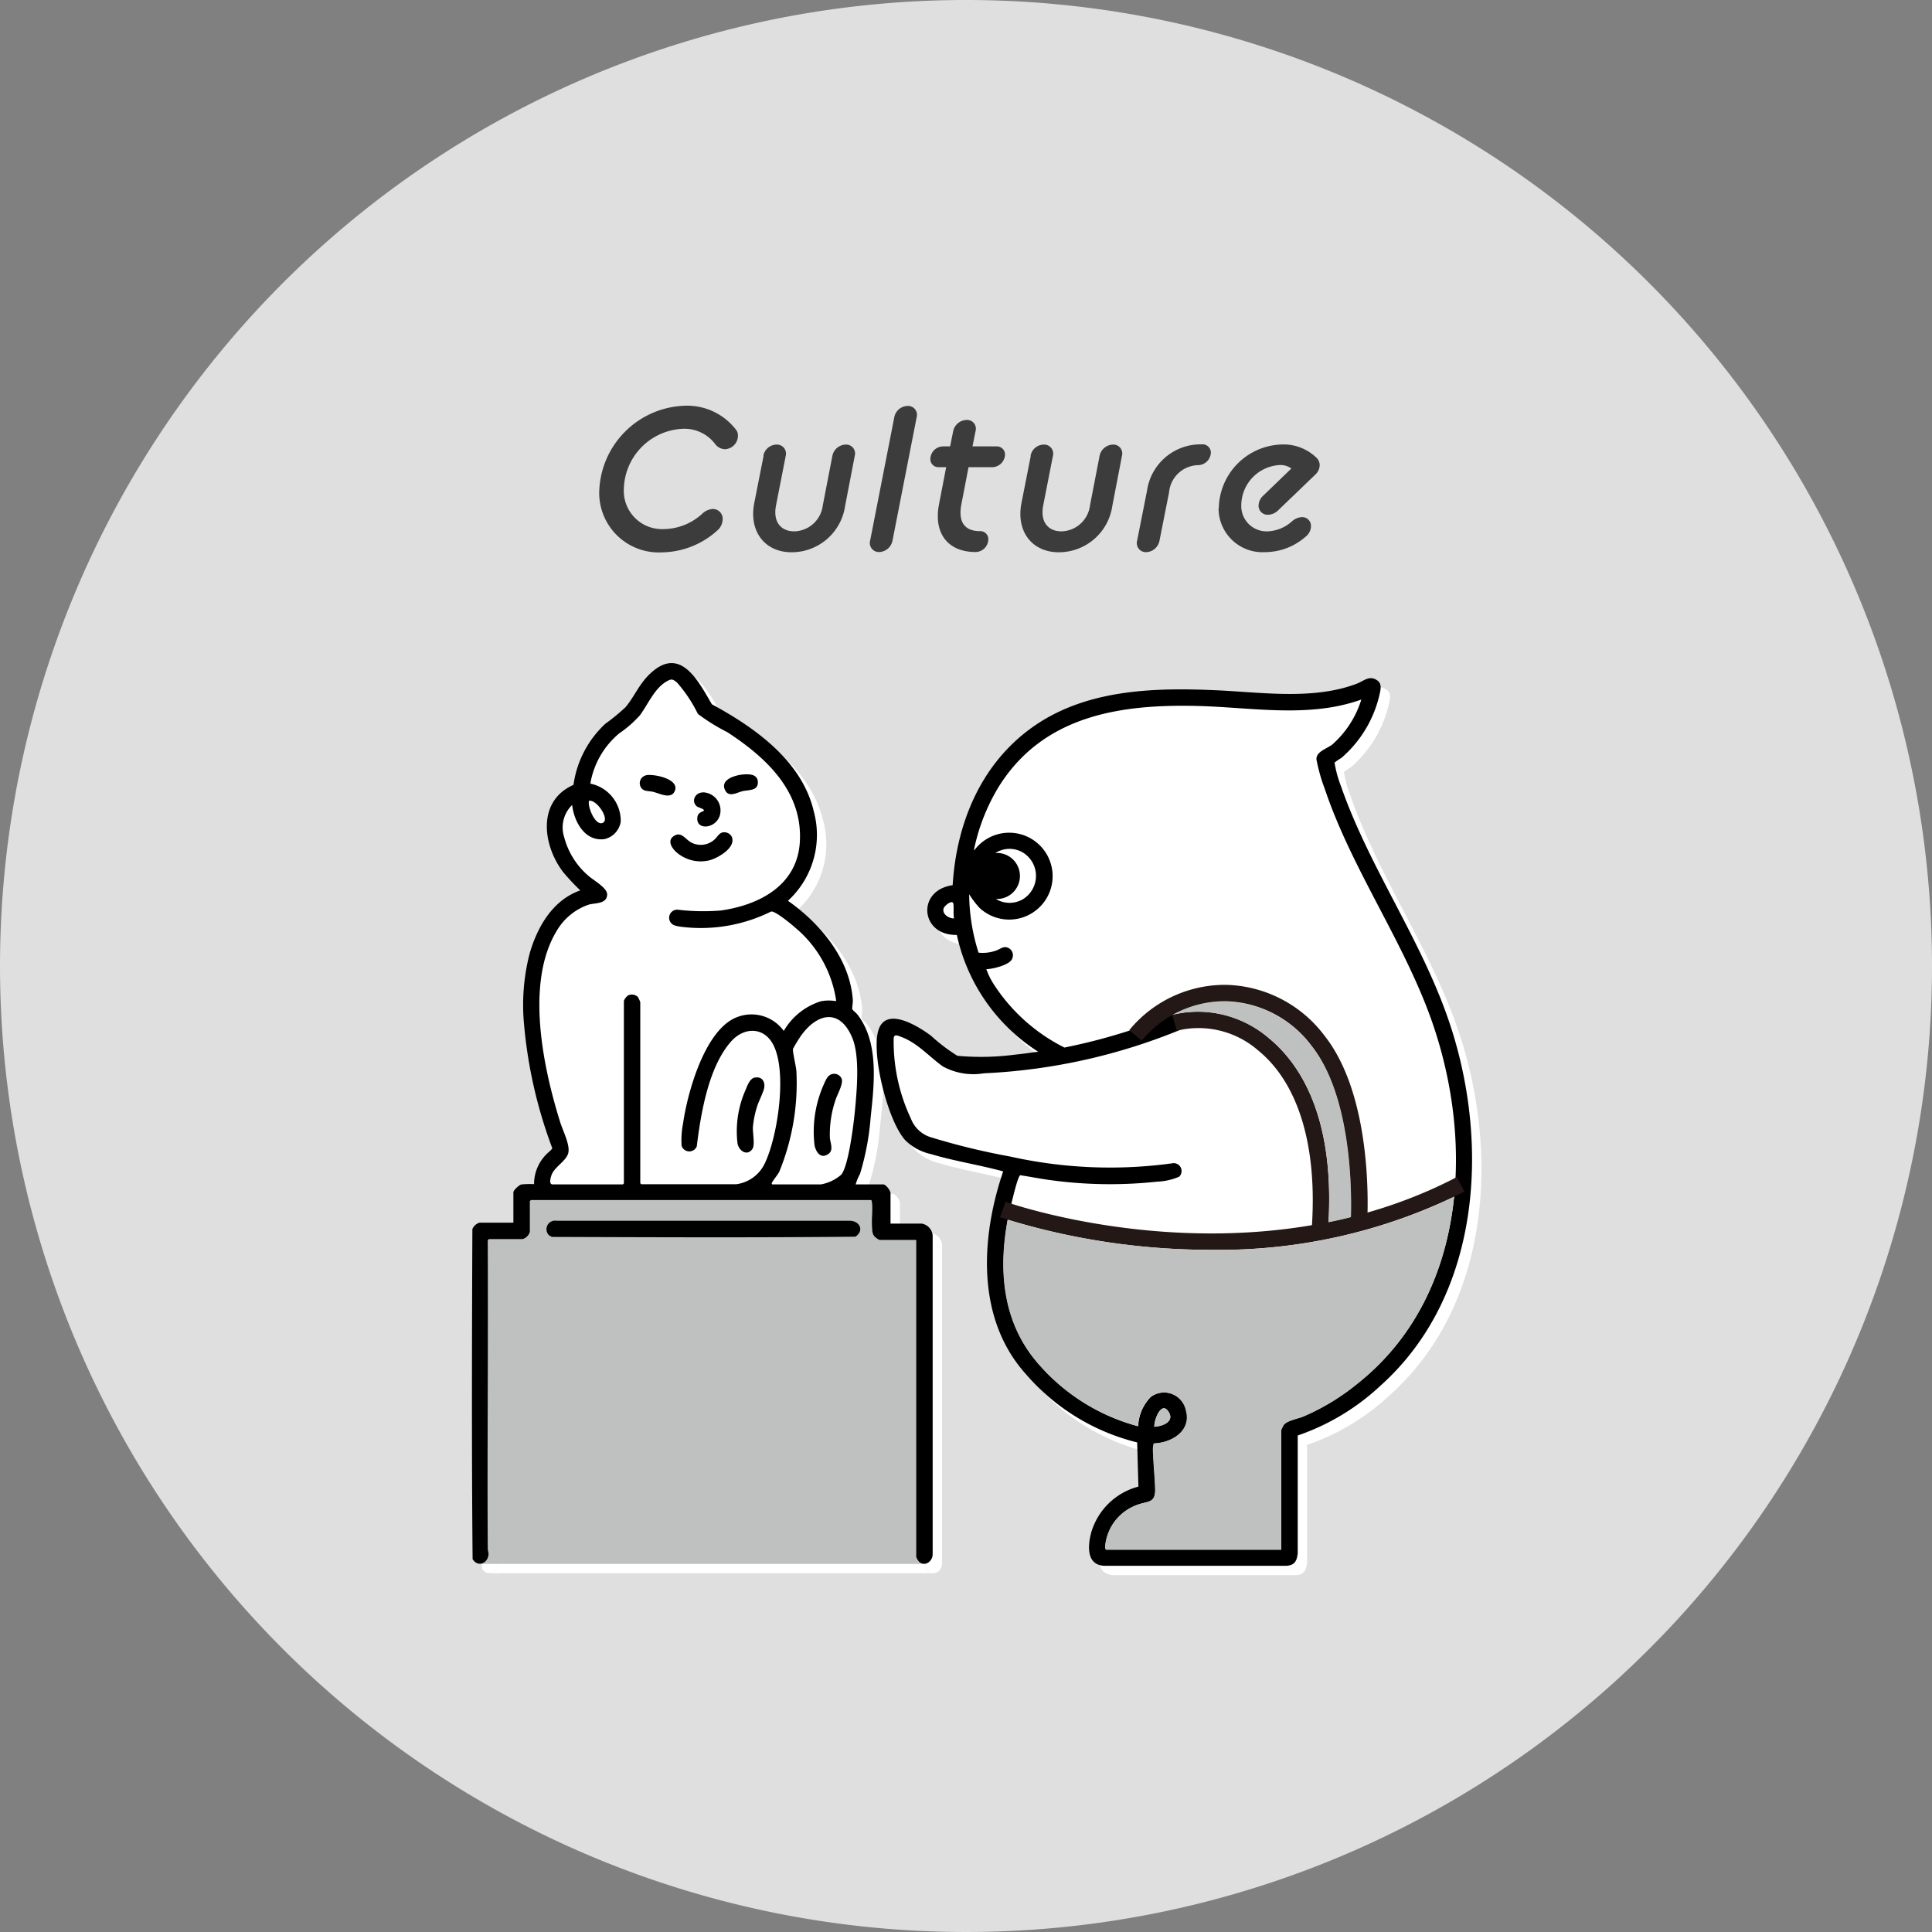 <svg xmlns="http://www.w3.org/2000/svg" width="171" height="171" viewBox="0 0 171 171"><rect x="0" y="0" width="171" height="171" fill="#808080" stroke="none"/><g transform="translate(-1042.74 -152)"><path d="M774.43,85.5A85.5,85.5,0,1,1,688.93,0,85.5,85.5,0,0,1,774.43,85.5Z" transform="translate(439.311 152)" fill="#dfdfe0"/><g transform="translate(1084.511 210.69)"><path d="M719.57,128.45v10.44c-.08.67-.26,1.04-.98,1.1H702.43c-1.6-.09-1.44-1.83-1.13-2.97a5.918,5.918,0,0,1,4.17-4.04l-.11-3.91a19.04,19.04,0,0,1-9.87-6.07c-4.39-4.9-3.98-12.05-1.99-17.92-2.09-.57-4.32-.91-6.39-1.53a4.7,4.7,0,0,1-2.26-1.21c-1.55-1.68-2.98-7.44-2.43-9.62.59-2.37,3.58-.48,4.7.36a15.43,15.43,0,0,0,2.33,1.77,23.065,23.065,0,0,0,5.16-.11c.66-.06,1.33-.17,1.99-.25a16.359,16.359,0,0,1-7.2-10.34c-3.23.08-3.6-3.95-.37-4.4.33-5.46,2.48-10.69,7-13.94,4.68-3.36,10.61-3.56,16.18-3.32,4.06.17,8.72.91,12.6-.58.61-.23,1.09-.76,1.78-.3.42.28.34.72.25,1.14a10.49,10.49,0,0,1-3.41,5.74,4.444,4.444,0,0,0-.6.41,10.173,10.173,0,0,0,.57,2.09c2.39,6.88,6.74,13.06,9.26,19.96,4,10.93,3.37,24.95-5.79,33.12a20.357,20.357,0,0,1-7.31,4.39Z" transform="translate(-645.651 -59.262)" fill="#fff"/><path d="M686.5,139.82H647.18a.822.822,0,0,0,.76-.87c0-.16-.07-.32-.07-.5-.06-9.05.05-18.1,0-27.14-.01-.06.05-.22.1-.22h2.97a.936.936,0,0,0,.66-.66v-2.71l.09-.1h30.1c.15,0,.1,1.06.1,1.23a10.746,10.746,0,0,0,.01,1.5,1.158,1.158,0,0,0,.14.42,1.446,1.446,0,0,0,.5.38h3.25v28.06a1.459,1.459,0,0,0,.24.41.659.659,0,0,0,.46.19Z" transform="translate(-645.651 -59.262)" fill="#fff"/><path d="M680.44,106.23h2.43c.25,0,.66.54.66.79v2.68h2.75a1.169,1.169,0,0,1,.98,1.04v28.22c0,.64-.69,1.15-1.22.66a1.613,1.613,0,0,1-.24-.41V111.15h-3.25a1.446,1.446,0,0,1-.5-.38,1.1,1.1,0,0,1-.14-.42,10.727,10.727,0,0,1-.01-1.5c0-.17.05-1.23-.1-1.23H651.7l-.09.09v2.71a.936.936,0,0,1-.66.66h-2.97c-.05,0-.11.15-.1.22.05,9.05-.05,18.1,0,27.14,0,.18.07.34.07.5-.02.83-.94,1.22-1.41.46-.09-9.72-.06-19.48-.02-29.21a.986.986,0,0,1,.63-.57h3v-2.68c0-.2.49-.64.69-.7a7.176,7.176,0,0,1,1.14-.03,3.707,3.707,0,0,1,1.07-2.62c.12-.14.54-.45.54-.57a41.387,41.387,0,0,1-2.5-10.98,18.252,18.252,0,0,1,.5-6.25c.69-2.37,2.04-4.72,4.48-5.58a20.029,20.029,0,0,1-1.54-1.65c-1.81-2.41-2.28-6.27.94-7.69a9.059,9.059,0,0,1,2.81-5.4,18.389,18.389,0,0,0,1.8-1.48c.88-1.06,1.24-2.2,2.43-3.19,2.55-2.13,4.09,1.05,5.21,2.94,3.82,2.07,8.01,5.03,9.03,9.53a7.905,7.905,0,0,1-2.3,7.86c2.85,2,5.49,5.14,5.74,8.77.02.22-.07.7-.05.81.02.09.34.34.43.45,1.96,2.47,1.52,6.17,1.2,9.15a23.267,23.267,0,0,1-.94,4.99,4.747,4.747,0,0,0-.38.91Z" transform="translate(-645.651 -59.262)" fill="#fff"/><path d="M717.28,137.71V127.14s.16-.38.2-.43c.27-.4,1.24-.57,1.71-.75a19.792,19.792,0,0,0,4.84-2.93c9.92-7.87,10.45-22.08,6.18-33.17-2.57-6.66-6.81-12.73-9.07-19.45a15.537,15.537,0,0,1-.74-2.61c-.05-.71.92-.95,1.41-1.34a8.759,8.759,0,0,0,2.56-3.97,15.735,15.735,0,0,1-2.64.68c-3.88.64-7.83,0-11.72-.11-6.94-.19-13.78.82-17.73,7.14a17.493,17.493,0,0,0-2.18,5.52c0,.04-.02.1.03.09a3.844,3.844,0,1,1,.44,5.11,8.063,8.063,0,0,1-.91-1.2,17.47,17.47,0,0,0,.83,5.17,3.5,3.5,0,0,0,1.54-.18c.45-.15.72-.51,1.23-.16a.73.73,0,0,1,.2.89c-.21.54-1.73.91-2.28.91a6.559,6.559,0,0,0,.73,1.45,15.963,15.963,0,0,0,6.18,5.49,69.12,69.12,0,0,0,11.06-3.45.73.73,0,0,1,.95.6c.07.63-.66.82-1.11,1.01a51.945,51.945,0,0,1-18.03,4.12,5.647,5.647,0,0,1-3.63-.61c-1.19-.85-2.21-2.04-3.6-2.58-.3-.11-.7-.34-.75.07a15.97,15.97,0,0,0,1.52,7.12,2.749,2.749,0,0,0,1.8,1.67,61.266,61.266,0,0,0,7.01,1.7,40.523,40.523,0,0,0,14.44.58.7.7,0,0,1,.5,1.2,5.425,5.425,0,0,1-1.96.44,38.819,38.819,0,0,1-9.39-.13c-.91-.12-1.81-.3-2.71-.44-.28.06-1.06,3.66-1.15,4.17-.8,4.59-.3,9.14,2.9,12.69a17.681,17.681,0,0,0,8.68,5.36,3.927,3.927,0,0,1,1.11-2.59,1.982,1.982,0,0,1,3.14,1.21c.49,1.79-1.28,2.85-2.85,2.9a2.091,2.091,0,0,0-.07.66c.03,1.11.16,2.23.19,3.34.04,1.33-.65,1.08-1.6,1.44a4.288,4.288,0,0,0-2.83,3.68c0,.08.01.28.1.28H717.3Z" transform="translate(-645.651 -59.262)" fill="#fff"/><path d="M692.04,80.16a2.333,2.333,0,0,0,2.38.01,2.424,2.424,0,0,0,0-4.13,2.329,2.329,0,0,0-2.44.04,2.038,2.038,0,1,1,.06,4.07Z" transform="translate(-645.651 -59.262)" fill="#fff"/><path d="M688.32,81.86c-.08-.39,0-.93-.06-1.29-.07-.4-.78.16-.86.41-.16.51.47.9.92.89Z" transform="translate(-645.651 -59.262)" fill="#fff"/><path d="M706.05,126.86c.7-.04,1.81-.44,1.27-1.31C706.67,124.5,706.01,126.29,706.05,126.86Z" transform="translate(-645.651 -59.262)" fill="#fff"/><path d="M652.76,105.4h6.25l.09-.09V89.15a1.213,1.213,0,0,1,.36-.47.788.788,0,0,1,.87.12,2.81,2.81,0,0,1,.22.47V105.3l.09.09h8.39a3.271,3.271,0,0,0,2.61-2c1.09-2.4,1.9-7.9.71-10.29-.82-1.66-2.6-1.66-3.77-.34-2,2.27-2.67,6.37-3.03,9.28a.715.715,0,0,1-1.34-.05,7.484,7.484,0,0,1,.12-1.93c.38-2.73,1.9-8.23,4.66-9.41a3.518,3.518,0,0,1,4.26,1.17,5.78,5.78,0,0,1,3.3-2.63,3.7,3.7,0,0,1,1.24-.02c.1,0,.1.01.09-.09a10.379,10.379,0,0,0-3.66-6.44c-.31-.28-1.74-1.46-2.09-1.39a13.971,13.971,0,0,1-7.97,1.35,3.6,3.6,0,0,1-.57-.12.716.716,0,0,1,.37-1.38,19.151,19.151,0,0,0,3.72.06c3.39-.48,6.74-2.21,6.99-6.02.29-4.49-2.96-7.51-6.41-9.76a17.3,17.3,0,0,1-2.61-1.62,12.591,12.591,0,0,0-1.84-2.77c-.41-.34-.51-.35-.97-.08-1.05.62-1.63,2.05-2.33,2.98a10.078,10.078,0,0,1-1.82,1.59,7.392,7.392,0,0,0-2.56,4.45,3.358,3.358,0,0,1,2.69,3.37,1.881,1.881,0,0,1-1.43,1.54c-1.75.24-2.7-1.55-2.87-3.02a2.773,2.773,0,0,0-.71,2.83,6.741,6.741,0,0,0,2.13,3.42c.45.41,1.69,1.08,1.68,1.67-.02.86-1.07.74-1.63.9a5.229,5.229,0,0,0-2.84,2.33c-2.79,4.59-1.2,12.1.32,16.95.23.73.85,1.93.72,2.65s-1.17,1.23-1.47,1.94c-.08.19-.27.81,0,.88Z" transform="translate(-645.651 -59.262)" fill="#fff"/><path d="M656.01,71.45c-.15.52.59,2.33,1.26,1.93C657.84,73.04,656.68,71.31,656.01,71.45Z" transform="translate(-645.651 -59.262)" fill="#fff"/><path d="M672.26,105.4h4.29a3.738,3.738,0,0,0,1.79-.86c.65-.78,1.1-4.53,1.21-5.67.17-1.8.45-4.81-.24-6.45-1.08-2.58-3.05-2.22-4.52-.2a13.4,13.4,0,0,0-.72,1.18c-.06.23.28,1.58.3,2a20.709,20.709,0,0,1-1.52,8.89c-.14.27-.59.81-.66.99a.114.114,0,0,0,.06.13Z" transform="translate(-645.651 -59.262)" fill="#fff"/><path d="M685.67,138.99H646.35a.822.822,0,0,0,.76-.87c0-.16-.07-.32-.07-.5-.06-9.05.05-18.1,0-27.14-.01-.06.05-.22.1-.22h2.97a.936.936,0,0,0,.66-.66v-2.71l.09-.1h30.1c.15,0,.1,1.06.1,1.23a10.746,10.746,0,0,0,.01,1.5,1.158,1.158,0,0,0,.14.42,1.446,1.446,0,0,0,.5.38h3.25v28.06a1.459,1.459,0,0,0,.24.41.659.659,0,0,0,.46.19Z" transform="translate(-645.651 -59.262)" fill="#bfc0c0"/><path d="M718.74,127.62v10.44c-.08.67-.26,1.04-.98,1.1H701.6c-1.6-.09-1.44-1.83-1.13-2.97a5.918,5.918,0,0,1,4.17-4.04l-.11-3.91a19.04,19.04,0,0,1-9.87-6.07c-4.39-4.9-3.98-12.05-1.99-17.92-2.09-.57-4.32-.91-6.39-1.53a4.7,4.7,0,0,1-2.26-1.21c-1.55-1.68-2.98-7.44-2.43-9.62.59-2.37,3.58-.48,4.7.36a15.43,15.43,0,0,0,2.33,1.77,23.065,23.065,0,0,0,5.16-.11c.66-.06,1.33-.17,1.99-.25a16.359,16.359,0,0,1-7.2-10.34c-3.23.08-3.6-3.95-.37-4.4.33-5.46,2.48-10.69,7-13.94,4.68-3.36,10.61-3.56,16.18-3.32,4.06.17,8.72.91,12.6-.58.61-.23,1.09-.76,1.78-.3.42.28.34.72.25,1.14a10.49,10.49,0,0,1-3.41,5.74,4.444,4.444,0,0,0-.6.41,10.173,10.173,0,0,0,.57,2.09c2.39,6.88,6.74,13.06,9.26,19.96,4,10.93,3.37,24.95-5.79,33.12a20.357,20.357,0,0,1-7.31,4.39Zm-1.46,10.09V127.14s.16-.38.2-.43c.27-.4,1.24-.57,1.71-.75a19.792,19.792,0,0,0,4.84-2.93c9.92-7.87,10.45-22.08,6.18-33.17-2.57-6.66-6.81-12.73-9.07-19.45a15.537,15.537,0,0,1-.74-2.61c-.05-.71.92-.95,1.41-1.34a8.759,8.759,0,0,0,2.56-3.97,15.735,15.735,0,0,1-2.64.68c-3.88.64-7.83,0-11.72-.11-6.94-.19-13.78.82-17.73,7.14a17.493,17.493,0,0,0-2.18,5.52c0,.04-.02.1.03.09a3.844,3.844,0,1,1,.44,5.11,8.063,8.063,0,0,1-.91-1.2,17.47,17.47,0,0,0,.83,5.17,3.5,3.5,0,0,0,1.54-.18c.45-.15.72-.51,1.23-.16a.73.73,0,0,1,.2.89c-.21.54-1.73.91-2.28.91a6.559,6.559,0,0,0,.73,1.45,15.963,15.963,0,0,0,6.18,5.49,51.523,51.523,0,0,0,9.57-2.9c.45-.1,2.38-.44,2.44.05.07.63-.66.82-1.11,1.01a51.945,51.945,0,0,1-18.03,4.12,5.647,5.647,0,0,1-3.63-.61c-1.19-.85-2.21-2.04-3.6-2.58-.3-.11-.7-.34-.75.07a15.97,15.97,0,0,0,1.52,7.12,2.749,2.749,0,0,0,1.8,1.67,61.266,61.266,0,0,0,7.01,1.7,40.523,40.523,0,0,0,14.44.58.7.7,0,0,1,.5,1.2,5.425,5.425,0,0,1-1.96.44,38.819,38.819,0,0,1-9.39-.13c-.91-.12-1.81-.3-2.71-.44-.28.06-1.06,3.66-1.15,4.17-.8,4.59-.3,9.14,2.9,12.69a17.681,17.681,0,0,0,8.68,5.36,3.927,3.927,0,0,1,1.11-2.59,1.982,1.982,0,0,1,3.14,1.21c.49,1.79-1.28,2.85-2.85,2.9a2.091,2.091,0,0,0-.07.66c.03,1.11.16,2.23.19,3.34.04,1.33-.65,1.08-1.6,1.44a4.288,4.288,0,0,0-2.83,3.68c0,.08.01.28.1.28H717.3ZM692.04,80.15a2.333,2.333,0,0,0,2.38.01,2.424,2.424,0,0,0,0-4.13,2.329,2.329,0,0,0-2.44.04,2.038,2.038,0,1,1,.06,4.07Zm-3.72,1.7c-.08-.39,0-.93-.06-1.29-.07-.4-.78.16-.86.41-.16.51.47.9.92.89Zm17.73,45c.7-.04,1.81-.44,1.27-1.31C706.67,124.49,706.01,126.28,706.05,126.85Z" transform="translate(-645.651 -59.262)"/><path d="M652.43,109.86a.758.758,0,0,1,.7-1.24h25.94c.9,0,1.34.87.52,1.41-8.94.09-17.92.05-26.87.02a2.821,2.821,0,0,1-.29-.18Z" transform="translate(-645.651 -59.262)"/><path d="M679.61,105.4h2.43c.25,0,.66.54.66.79v2.68h2.75a1.169,1.169,0,0,1,.98,1.04v28.22c0,.64-.69,1.15-1.22.66a1.613,1.613,0,0,1-.24-.41V110.32h-3.25a1.446,1.446,0,0,1-.5-.38,1.1,1.1,0,0,1-.14-.42,10.727,10.727,0,0,1-.01-1.5c0-.17.05-1.23-.1-1.23h-30.1l-.09.09v2.71a.936.936,0,0,1-.66.66h-2.97c-.05,0-.11.15-.1.22.05,9.05-.05,18.1,0,27.14,0,.18.07.34.07.5-.02.83-.94,1.22-1.41.46-.09-9.72-.06-19.48-.02-29.21a.986.986,0,0,1,.63-.57h3v-2.68c0-.2.49-.64.69-.7a7.176,7.176,0,0,1,1.14-.03,3.707,3.707,0,0,1,1.07-2.62c.12-.14.54-.45.54-.57a41.387,41.387,0,0,1-2.5-10.98,18.252,18.252,0,0,1,.5-6.25c.69-2.37,2.04-4.72,4.48-5.58a20.029,20.029,0,0,1-1.54-1.65c-1.81-2.41-2.28-6.27.94-7.69a9.059,9.059,0,0,1,2.81-5.4,18.389,18.389,0,0,0,1.8-1.48c.88-1.06,1.24-2.2,2.43-3.19,2.55-2.13,4.09,1.05,5.21,2.94,3.82,2.07,8.01,5.03,9.03,9.53a7.905,7.905,0,0,1-2.3,7.86c2.85,2,5.49,5.14,5.74,8.77.02.22-.07.7-.05.81.02.09.34.34.43.45,1.96,2.47,1.52,6.17,1.2,9.15a23.267,23.267,0,0,1-.94,4.99,4.747,4.747,0,0,0-.38.91Zm-26.85,0h6.25l.09-.09V89.15a1.213,1.213,0,0,1,.36-.47.788.788,0,0,1,.87.12,2.81,2.81,0,0,1,.22.47V105.3l.09.09h8.39a3.271,3.271,0,0,0,2.61-2c1.09-2.4,1.9-7.9.71-10.29-.82-1.66-2.6-1.66-3.77-.34-2,2.27-2.67,6.37-3.03,9.28a.715.715,0,0,1-1.34-.05,7.484,7.484,0,0,1,.12-1.93c.38-2.73,1.9-8.23,4.66-9.41a3.518,3.518,0,0,1,4.26,1.17,5.78,5.78,0,0,1,3.3-2.63,3.7,3.7,0,0,1,1.24-.02c.1,0,.1.01.09-.09a10.379,10.379,0,0,0-3.66-6.44c-.31-.28-1.74-1.46-2.09-1.39a13.971,13.971,0,0,1-7.97,1.35,3.6,3.6,0,0,1-.57-.12.716.716,0,0,1,.37-1.38,19.151,19.151,0,0,0,3.72.06c3.39-.48,6.74-2.21,6.99-6.02.29-4.49-2.96-7.51-6.41-9.76a17.3,17.3,0,0,1-2.61-1.62,12.591,12.591,0,0,0-1.84-2.77c-.41-.34-.51-.35-.97-.08-1.05.62-1.63,2.05-2.33,2.98a10.078,10.078,0,0,1-1.82,1.59,7.392,7.392,0,0,0-2.56,4.45,3.358,3.358,0,0,1,2.69,3.37,1.881,1.881,0,0,1-1.43,1.54c-1.75.24-2.7-1.55-2.87-3.02a2.773,2.773,0,0,0-.71,2.83,6.741,6.741,0,0,0,2.13,3.42c.45.41,1.69,1.08,1.68,1.67-.02.86-1.07.74-1.63.9a5.229,5.229,0,0,0-2.84,2.33c-2.79,4.59-1.2,12.1.32,16.95.23.73.85,1.93.72,2.65s-1.17,1.23-1.47,1.94c-.08.19-.27.81,0,.88Zm3.25-33.95c-.15.52.59,2.33,1.26,1.93C657.84,73.04,656.68,71.31,656.01,71.45Zm16.25,33.95h4.29a3.738,3.738,0,0,0,1.79-.86c.65-.78,1.1-4.53,1.21-5.67.17-1.8.45-4.81-.24-6.45-1.08-2.58-3.05-2.22-4.52-.2a13.4,13.4,0,0,0-.72,1.18c-.06.23.28,1.58.3,2a20.709,20.709,0,0,1-1.52,8.89c-.14.27-.59.81-.66.99a.114.114,0,0,0,.06.13Z" transform="translate(-645.651 -59.262)"/><path d="M670.69,95.95c.61-.12.92.33.83.9-.06.38-.5,1.21-.64,1.69a8.392,8.392,0,0,0-.36,1.78c-.03.51.19,1.56-.03,1.92-.42.67-1.17.27-1.33-.44a9.034,9.034,0,0,1,.7-4.74c.16-.38.38-1.03.83-1.12Z" transform="translate(-645.651 -59.262)"/><path d="M667.92,74.24a.749.749,0,0,1,.7.34c.51.98-1.23,1.97-2,2.15a3.27,3.27,0,0,1-2.85-.71c-.46-.4-.89-1.11-.17-1.5.65-.35.99.43,1.56.67a1.807,1.807,0,0,0,1.99-.34c.25-.23.37-.56.77-.62Z" transform="translate(-645.651 -59.262)"/><path d="M666.17,72.33c.11-.15-.48-.28-.6-.38-.62-.49-.08-1.53.98-1.17a1.6,1.6,0,0,1,1.05,1.93c-.33,1.24-2.19,1.4-1.99.16.07-.42.51-.46.56-.54Z" transform="translate(-645.651 -59.262)"/><path d="M661.04,69.19c.72-.15,3.18.36,2.51,1.5-.37.61-1.32.1-1.85-.03-.39-.1-.91,0-1.12-.45a.712.712,0,0,1,.47-1.01Z" transform="translate(-645.651 -59.262)"/><path d="M669.56,69.13c.53-.06,1.37-.09,1.4.65.03.81-.84.7-1.33.81-.52.12-1.23.6-1.57-.07-.47-.92.82-1.32,1.49-1.39Z" transform="translate(-645.651 -59.262)"/><path d="M677.57,95.63a.7.7,0,0,1,.82.47c.11.47-.41,1.35-.57,1.86a9.511,9.511,0,0,0-.49,3.3c.03.46.36,1.11-.13,1.45-.67.46-1.07-.13-1.22-.73a10.258,10.258,0,0,1,.81-5.42c.16-.35.34-.85.77-.93Z" transform="translate(-645.651 -59.262)"/><path d="M711.11,111.19a61.3,61.3,0,0,1-18.72-2.88l.49-1.37c.21.08,21.34,7.53,39.95-2.19l.67,1.29a48.2,48.2,0,0,1-22.4,5.15Z" transform="translate(-645.651 -59.262)" fill="#231815"/><path d="M721.41,109.7l-1.45-.11c.58-7.41-1.1-13.11-4.74-16.06a8.03,8.03,0,0,0-7.18-1.73l-.41-1.39a9.487,9.487,0,0,1,8.5,2c2.84,2.31,6.07,7.18,5.27,17.3Z" transform="translate(-645.651 -59.262)" fill="#231815"/><path d="M723.45,108.3q-.99.255-1.98.45c.52-9.48-2.58-14.11-5.34-16.34a9.9,9.9,0,0,0-6.18-2.3,8.431,8.431,0,0,0-2.02.23.075.075,0,0,0-.05.01c-.05,0-.09.02-.13.02.04-.02.08-.05.13-.07h0a9.3,9.3,0,0,1,4.48-1.09,9.832,9.832,0,0,1,7.6,3.95c3.57,4.51,3.55,12.96,3.49,15.15Z" transform="translate(-645.651 -59.262)" fill="#bfc0c0"/><path d="M732.58,106.52c-.65,6.35-3.27,12.33-8.55,16.52a20.106,20.106,0,0,1-4.84,2.93c-.47.19-1.44.35-1.71.76a2.693,2.693,0,0,0-.2.43v10.57H701.79c-.09,0-.1-.2-.1-.28a4.273,4.273,0,0,1,2.83-3.68c.95-.36,1.63-.11,1.59-1.44-.03-1.11-.16-2.23-.19-3.34a2.091,2.091,0,0,1,.07-.66c1.57-.05,3.34-1.1,2.85-2.9a1.982,1.982,0,0,0-3.14-1.21,3.94,3.94,0,0,0-1.1,2.58,17.753,17.753,0,0,1-8.68-5.36c-3.21-3.54-3.71-8.1-2.9-12.68a1.511,1.511,0,0,1,.04-.22,63.033,63.033,0,0,0,18.06,2.66,48.508,48.508,0,0,0,21.46-4.68Z" transform="translate(-645.651 -59.262)" fill="#bfc0c0"/><path d="M706.05,126.86c.7-.04,1.81-.44,1.27-1.31C706.67,124.5,706.01,126.29,706.05,126.86Z" transform="translate(-645.651 -59.262)" fill="#bfc0c0"/><path d="M724.88,108.92l-1.45-.1c0-.1.64-10.5-3.46-15.68a9.817,9.817,0,0,0-7.6-3.95,9.518,9.518,0,0,0-7.43,3.49l-1.11-.93a10.964,10.964,0,0,1,8.57-4.01,11.232,11.232,0,0,1,8.71,4.5c4.45,5.62,3.8,16.23,3.77,16.68Z" transform="translate(-645.651 -59.262)" fill="#231815"/></g><g transform="translate(1095.775 187.91)"><path d="M656.9,43.78a7.833,7.833,0,0,1,7.62-7.67,5.449,5.449,0,0,1,4.5,2.14.807.807,0,0,1,.16.5,1.2,1.2,0,0,1-1.17,1.21,1.143,1.143,0,0,1-.81-.41,3.411,3.411,0,0,0-2.84-1.4,5.462,5.462,0,0,0-5.28,5.35,3.382,3.382,0,0,0,3.51,3.53,5.125,5.125,0,0,0,3.44-1.37,1.472,1.472,0,0,1,.92-.41.867.867,0,0,1,.88.9,1.341,1.341,0,0,1-.41.94,7.436,7.436,0,0,1-4.99,2,5.271,5.271,0,0,1-5.53-5.29Z" transform="translate(-656.9 -36.11)" fill="#3c3c3c"/><path d="M671.43,40.54a1.208,1.208,0,0,1,1.17-.99.8.8,0,0,1,.81.99l-.86,4.39c-.29,1.51.47,2.3,1.62,2.3a2.609,2.609,0,0,0,2.52-2.3l.85-4.39a1.242,1.242,0,0,1,1.17-.99.788.788,0,0,1,.81.99l-.86,4.47a4.78,4.78,0,0,1-4.75,4.07c-2.27,0-3.78-1.76-3.29-4.34l.83-4.2Z" transform="translate(-656.9 -36.11)" fill="#3c3c3c"/><path d="M683.02,37.12a1.225,1.225,0,0,1,1.17-.99.788.788,0,0,1,.81.99l-2.14,10.93a1.244,1.244,0,0,1-1.17,1.01.8.8,0,0,1-.81-1.01Z" transform="translate(-656.9 -36.11)" fill="#3c3c3c"/><path d="M687.62,41.55h-.67a.708.708,0,0,1-.74-.72,1.136,1.136,0,0,1,1.12-1.12h.63l.27-1.35a1.247,1.247,0,0,1,1.19-.99.776.776,0,0,1,.79.99l-.27,1.35h2.12a.726.726,0,0,1,.76.72,1.157,1.157,0,0,1-1.12,1.12h-2.11l-.63,3.26c-.31,1.58.27,2.4,1.64,2.4a.708.708,0,0,1,.74.72,1.145,1.145,0,0,1-1.12,1.13c-2.45,0-3.75-1.64-3.24-4.25l.63-3.26Z" transform="translate(-656.9 -36.11)" fill="#3c3c3c"/><path d="M695.08,40.54a1.208,1.208,0,0,1,1.17-.99.8.8,0,0,1,.81.99l-.86,4.39c-.29,1.51.47,2.3,1.62,2.3a2.609,2.609,0,0,0,2.52-2.3l.85-4.39a1.242,1.242,0,0,1,1.17-.99.788.788,0,0,1,.81.99l-.86,4.47a4.78,4.78,0,0,1-4.75,4.07c-2.27,0-3.78-1.76-3.29-4.34l.83-4.2Z" transform="translate(-656.9 -36.11)" fill="#3c3c3c"/><path d="M705.37,43.76a4.784,4.784,0,0,1,4.84-4.23.742.742,0,0,1,.83.72,1.157,1.157,0,0,1-1.12,1.12,2.641,2.641,0,0,0-2.58,2.4l-.85,4.29a1.244,1.244,0,0,1-1.17,1.01.8.8,0,0,1-.81-1.01l.85-4.29Z" transform="translate(-656.9 -36.11)" fill="#3c3c3c"/><path d="M711.74,45.21a5.74,5.74,0,0,1,5.62-5.67,4.176,4.176,0,0,1,3.02,1.17.9.9,0,0,1,.29.68,1.175,1.175,0,0,1-.36.79l-3.37,3.24a1.314,1.314,0,0,1-.85.34.794.794,0,0,1-.83-.79,1.221,1.221,0,0,1,.36-.85l2.54-2.45a1.581,1.581,0,0,0-1.01-.31,3.593,3.593,0,0,0-3.42,3.55,2.238,2.238,0,0,0,2.3,2.32,3.41,3.41,0,0,0,2.18-.88,1.421,1.421,0,0,1,.88-.38.776.776,0,0,1,.81.79,1.2,1.2,0,0,1-.45.92,5.471,5.471,0,0,1-3.62,1.39,3.884,3.884,0,0,1-4.11-3.87Z" transform="translate(-656.9 -36.11)" fill="#3c3c3c"/></g></g></svg>